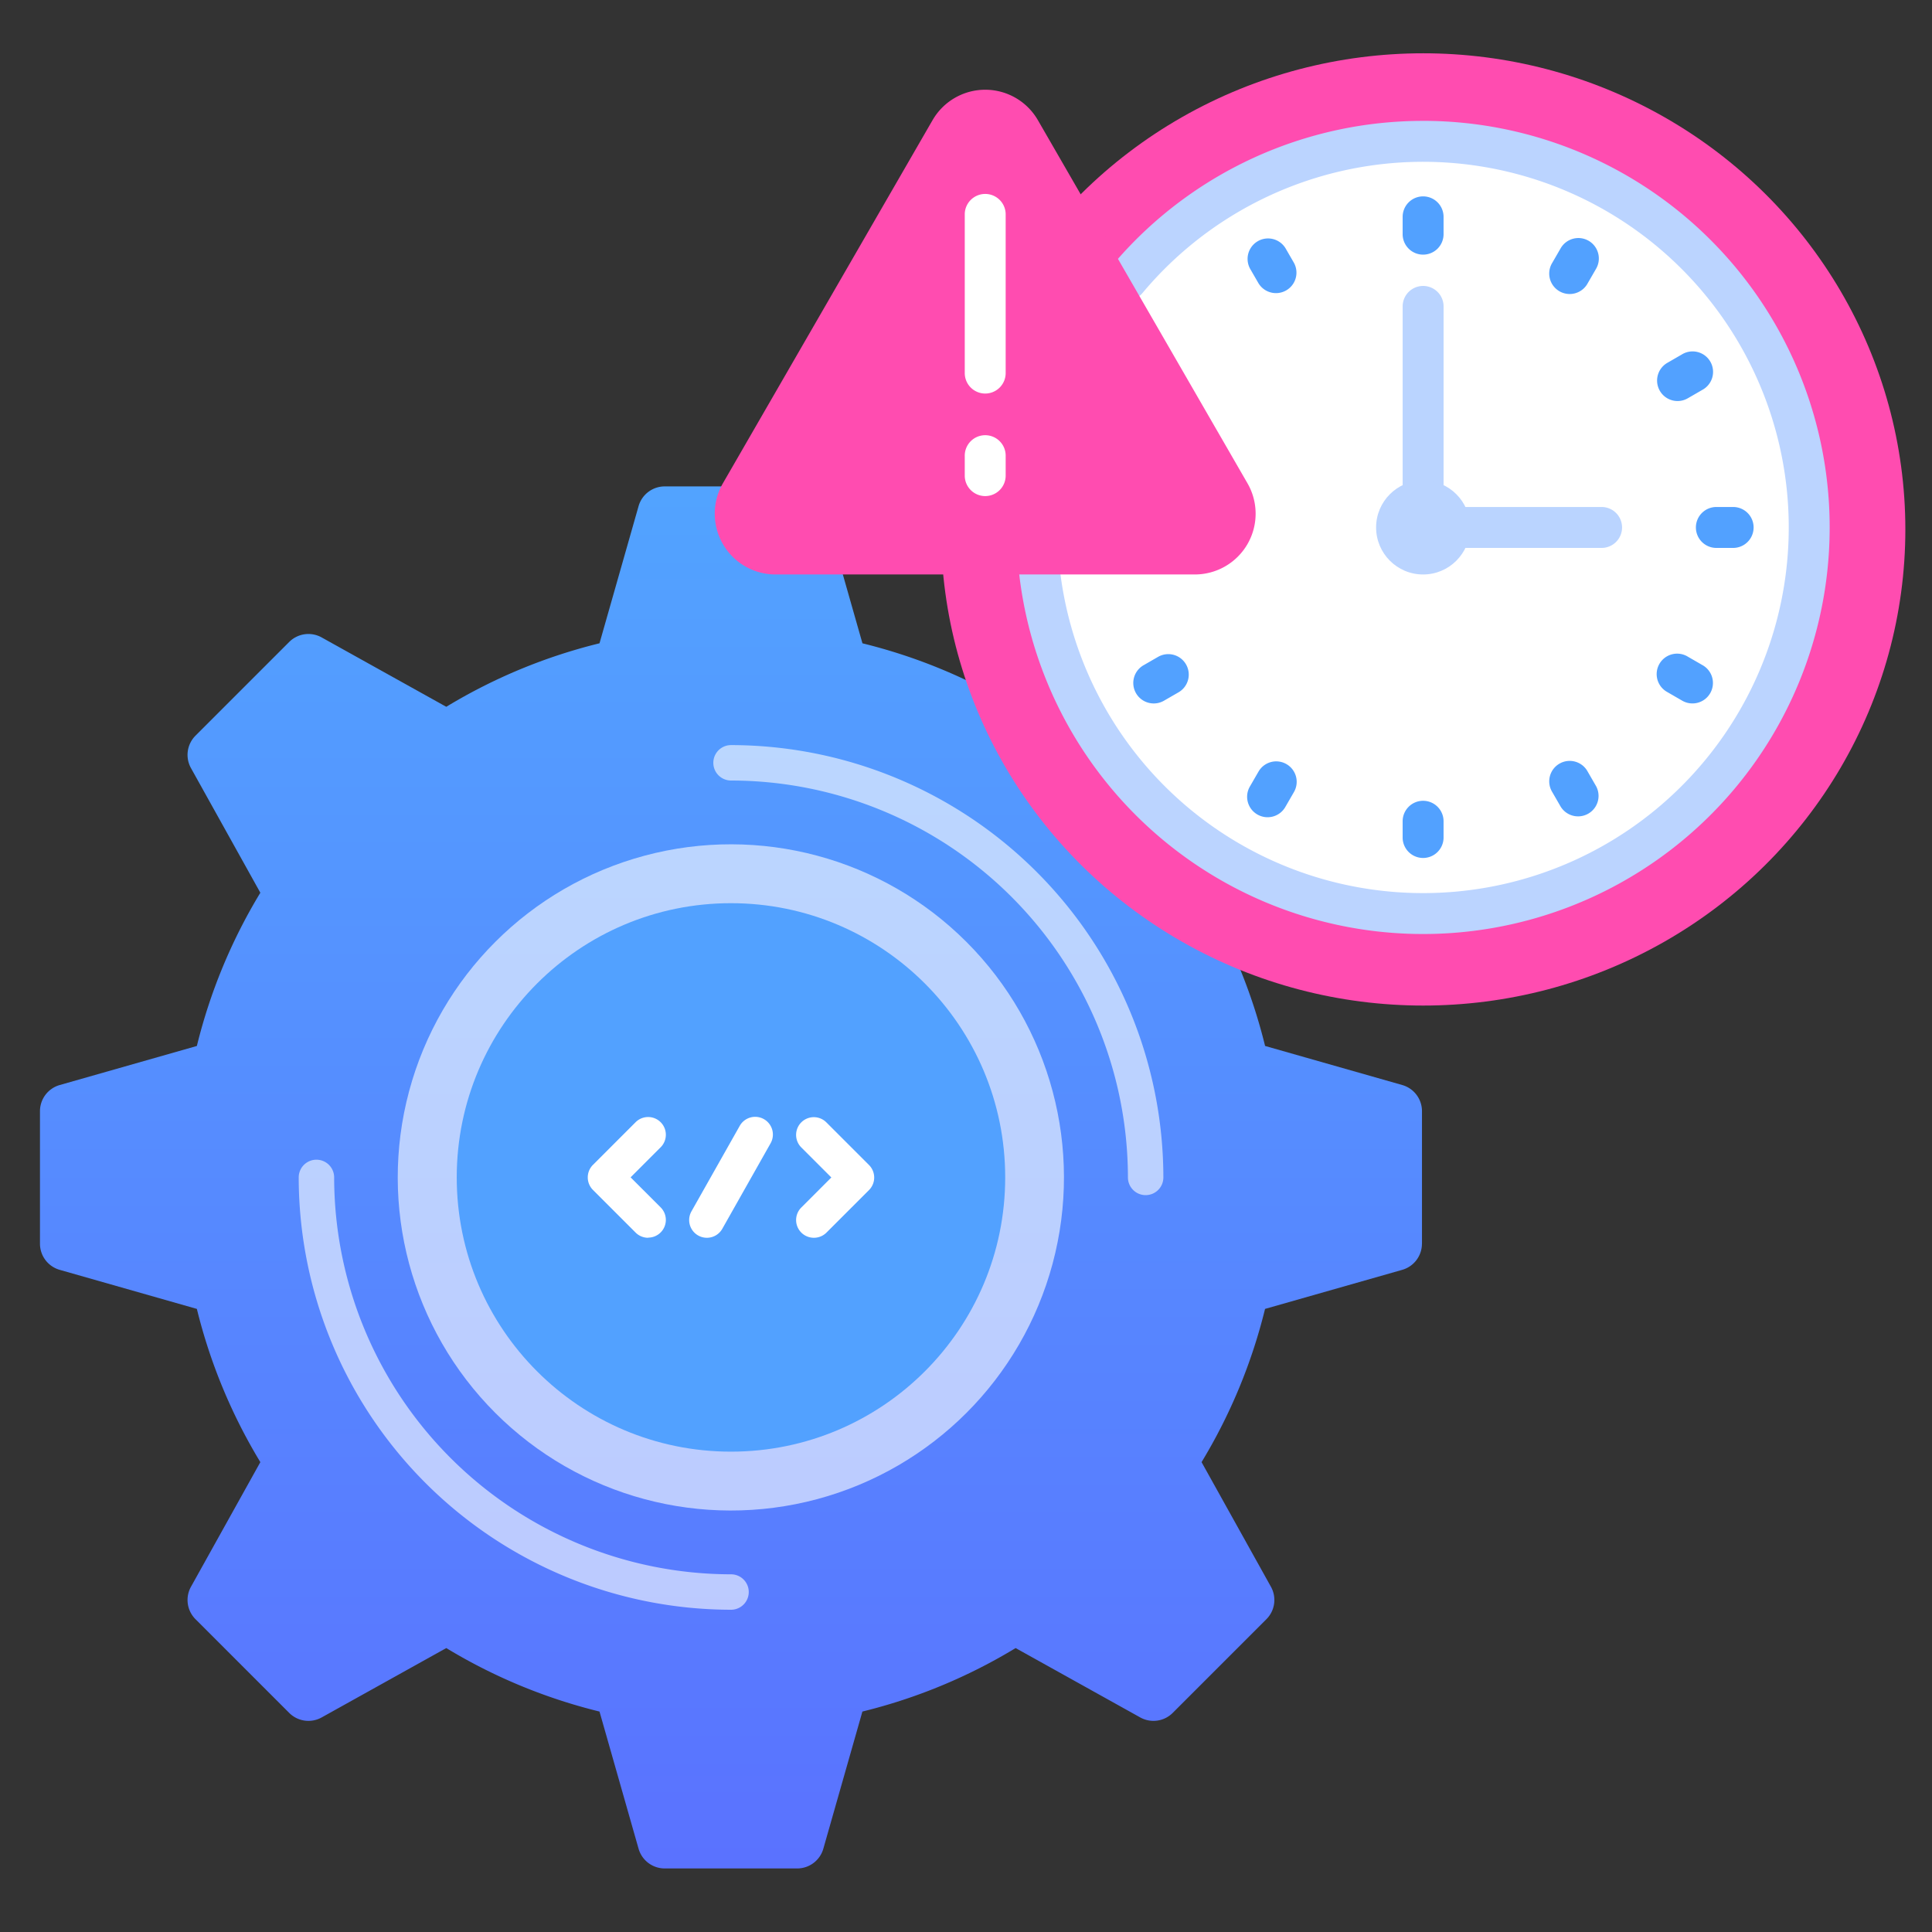 <svg xmlns="http://www.w3.org/2000/svg" width="135" height="135"><rect width="100%" height="100%" fill="#333333" stroke="none"/><defs><linearGradient id="a" x1=".5" x2=".5" y2="1" gradientUnits="objectBoundingBox"><stop offset="0" stop-color="#52a3ff"/><stop offset="1" stop-color="#5a72ff"/></linearGradient></defs><path fill="none" d="M0 0h135v135H0z"/><g transform="translate(2.793 33.989)"><path d="M153.856 124.417v-9.263a1.9 1.9 0 00-1.378-1.825l-9.585-2.73a38.2 38.2 0 00-4.436-10.707l4.848-8.709a1.9 1.9 0 00-.316-2.265l-6.55-6.55a1.9 1.9 0 00-2.265-.316l-8.709 4.848a38.2 38.2 0 00-10.707-4.436l-2.73-9.585A1.9 1.9 0 00110.2 71.5h-9.26a1.9 1.9 0 00-1.825 1.378l-2.73 9.585A38.2 38.2 0 0085.678 86.9l-8.709-4.848a1.9 1.9 0 00-2.265.316l-6.55 6.55a1.9 1.9 0 00-.316 2.265l4.848 8.709A38.2 38.2 0 0068.25 110.6l-9.585 2.73a1.9 1.9 0 00-1.378 1.825v9.263a1.9 1.9 0 001.378 1.825l9.585 2.73a38.2 38.2 0 004.436 10.707l-4.848 8.709a1.9 1.9 0 00.316 2.265l6.55 6.55a1.9 1.9 0 002.265.316l8.709-4.848a38.2 38.2 0 0010.707 4.436l2.73 9.585a1.9 1.9 0 001.825 1.378h9.26a1.9 1.9 0 001.825-1.378l2.73-9.585a38.2 38.2 0 0010.707-4.436l8.709 4.848a1.9 1.9 0 002.265-.316l6.55-6.55a1.9 1.9 0 00.316-2.265l-4.848-8.709a38.2 38.2 0 004.436-10.707l9.585-2.73a1.9 1.9 0 001.378-1.825z" transform="translate(-57.287 -71.501)" fill="url(#a)"/><circle cx="23.276" cy="23.276" r="23.276" transform="rotate(-45 65.963 5.602)" fill="#fff" opacity=".6"/><circle cx="19.162" cy="19.162" transform="translate(29.122 29.122)" fill="#52a1ff" r="19.162"/><path d="M48.289 78.493A30.243 30.243 0 0118.08 48.284a1.238 1.238 0 112.476 0 27.764 27.764 0 0027.733 27.733 1.238 1.238 0 110 2.476zM77.26 49.522a1.238 1.238 0 01-1.238-1.238 27.764 27.764 0 00-27.733-27.733 1.238 1.238 0 110-2.476 30.243 30.243 0 0130.209 30.209 1.238 1.238 0 01-1.238 1.238z" fill="#fff" opacity=".6"/><path d="M42.495 52.501a1.234 1.234 0 01-.875-.363l-2.98-2.98a1.238 1.238 0 010-1.751l2.98-2.98a1.238 1.238 0 011.751 1.751l-2.1 2.1 2.1 2.1a1.238 1.238 0 01-.875 2.113zm11.578 0a1.238 1.238 0 01-.875-2.113l2.1-2.1-2.1-2.1a1.238 1.238 0 111.751-1.751l2.98 2.98a1.238 1.238 0 010 1.751l-2.98 2.98a1.233 1.233 0 01-.876.353zm-7.473.001a1.239 1.239 0 01-1.077-1.847l3.366-5.96a1.238 1.238 0 112.156 1.217l-3.366 5.96a1.238 1.238 0 01-1.079.63z" fill="#fff"/></g><ellipse cx="33.691" cy="33.27" rx="33.691" ry="33.27" transform="translate(65.756 3.724)" fill="#ff4cb0"/><path d="M99.44 9.877a26.922 26.922 0 00-20.7 9.679l8.264 14.313a4.05 4.05 0 01-3.508 6.075H72.637a26.98 26.98 0 1026.8-30.068z" fill="#fff"/><path d="M99.44 8.447a28.349 28.349 0 00-21.455 9.792l1.473 2.55a1.425 1.425 0 00.377-.317 25.55 25.55 0 11-5.757 19.477h-2.871a1.435 1.435 0 00.009.156 28.41 28.41 0 1028.223-31.66z" fill="#bbd4ff"/><path d="M111.875 35.427h-9.693a3.072 3.072 0 010 2.859h9.693a1.43 1.43 0 100-2.859zm-12.434-1.664a3.072 3.072 0 011.43.353V21.373a1.43 1.43 0 00-2.859 0v12.743a3.07 3.07 0 011.429-.353z" fill="#bad4ff"/><path d="M99.441 13.722a1.43 1.43 0 00-1.43 1.43v1.173a1.43 1.43 0 102.859 0v-1.173a1.43 1.43 0 00-1.429-1.43zm0 42.234a1.43 1.43 0 00-1.43 1.43v1.173a1.43 1.43 0 002.859 0v-1.173a1.43 1.43 0 00-1.429-1.43zm21.702-20.529h-1.173a1.43 1.43 0 100 2.859h1.173a1.43 1.43 0 000-2.859zM89.828 17.349a1.43 1.43 0 00-2.476 1.43l.587 1.016a1.43 1.43 0 002.476-1.43zm21.115 36.571a1.43 1.43 0 10-2.476 1.429l.586 1.016a1.43 1.43 0 002.476-1.429zm-29.995-8.037l-1.016.587a1.43 1.43 0 101.43 2.476l1.016-.586a1.43 1.43 0 00-1.43-2.476zm36.272-17.86a1.423 1.423 0 00.714-.192l1.016-.587a1.43 1.43 0 10-1.429-2.476l-1.016.587a1.43 1.43 0 00.716 2.668zm1.73 18.446l-1.016-.587a1.43 1.43 0 10-1.43 2.476l1.016.587a1.43 1.43 0 101.43-2.476zm-29.058 6.924a1.429 1.429 0 00-1.953.523l-.587 1.016a1.43 1.43 0 102.476 1.43l.587-1.016a1.429 1.429 0 00-.523-1.953zm21.114-36.568a1.43 1.43 0 00-1.953.523l-.587 1.016a1.43 1.43 0 102.476 1.429l.587-1.016a1.43 1.43 0 00-.523-1.952z" fill="#52a1ff"/><circle cx="3.285" cy="3.285" r="3.285" fill="#bad4ff" transform="translate(96.156 33.572)"/><path d="M65.165 8.393L50.513 33.771a4.247 4.247 0 003.678 6.37h29.3a4.247 4.247 0 003.678-6.37L72.521 8.393a4.247 4.247 0 00-7.355 0z" fill="#ff4cb0"/><path d="M68.843 27.499a1.43 1.43 0 01-1.43-1.43V14.944a1.43 1.43 0 012.859 0v11.125a1.43 1.43 0 01-1.429 1.43zm0 7.165a1.43 1.43 0 01-1.43-1.43v-1.356a1.43 1.43 0 112.859 0v1.356a1.43 1.43 0 01-1.429 1.43z" fill="#fff"/></svg>